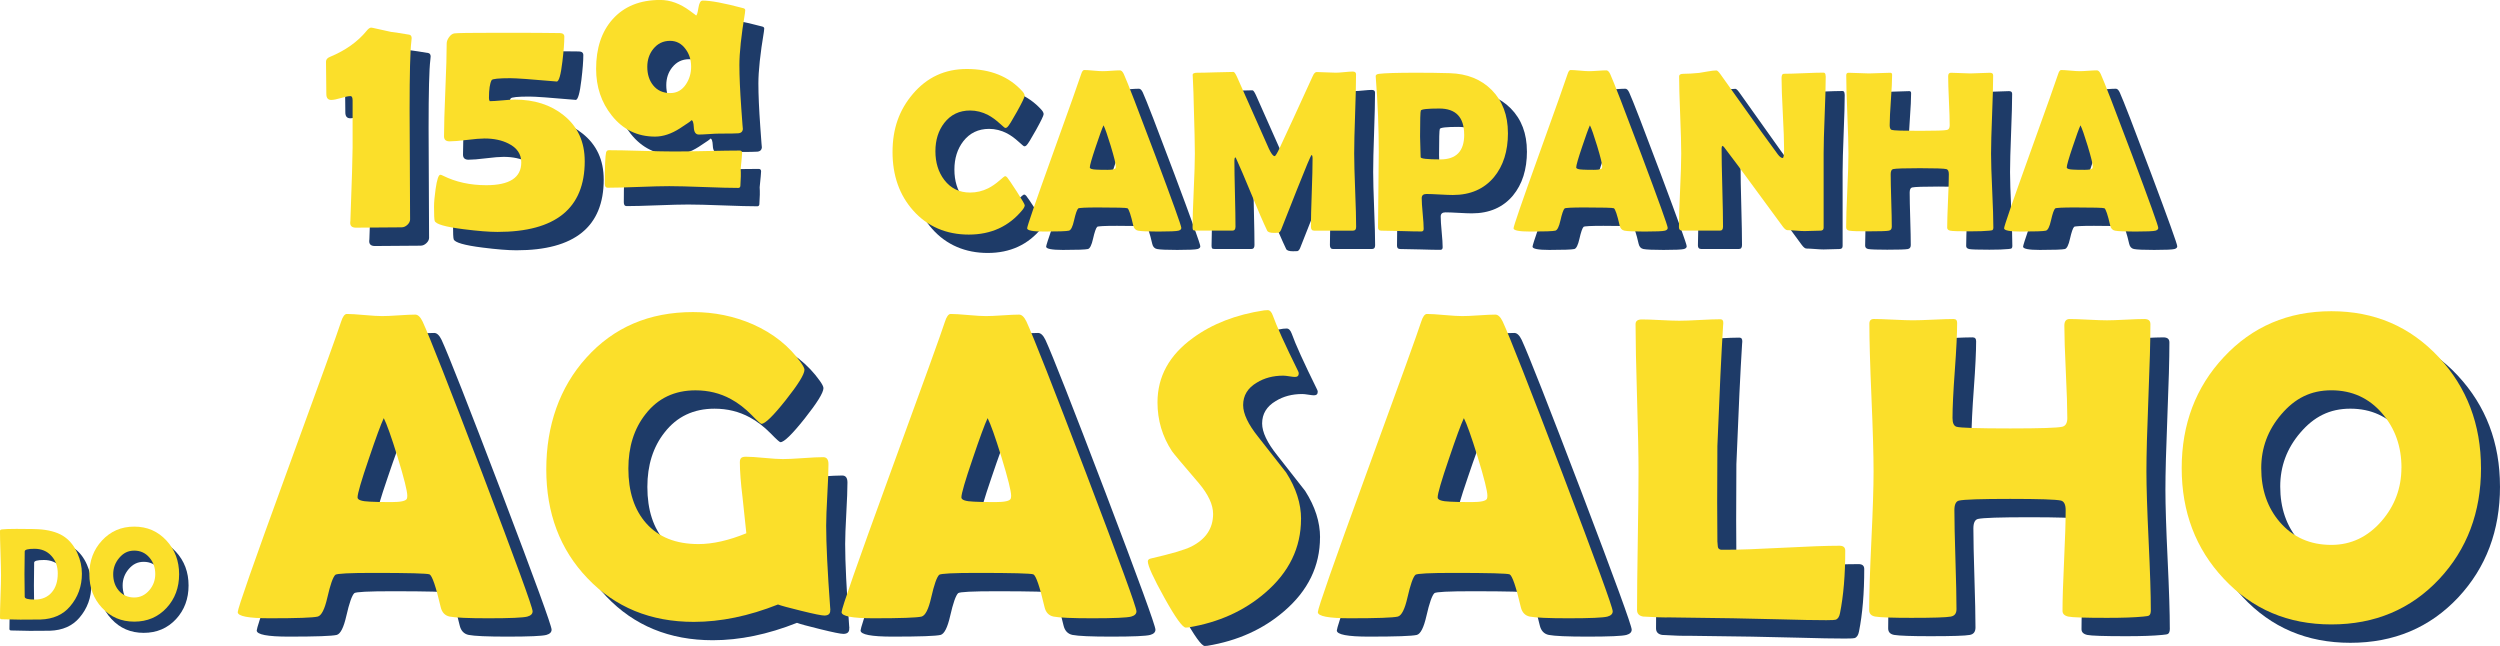 <?xml version="1.0" encoding="UTF-8"?>
<svg xmlns="http://www.w3.org/2000/svg" viewBox="0 0 1047.91 270.77">
  <g id="Camada_1" data-name="Camada 1"/>
  <g id="Camada_2" data-name="Camada 2">
    <g id="Camada_3" data-name="Camada 3">
      <g>
        <g>
          <path d="M179.86,99.6c0,.84-.38,1.62-1.13,2.32-.75,.71-1.57,1.06-2.46,1.06-2.12,0-5.31,.02-9.56,.07-4.25,.04-7.43,.07-9.56,.07-1.64,0-2.43-.71-2.39-2.12l.07-.73c.62-16.9,.93-27.14,.93-30.72v-19.71c0-1.24-.29-1.86-.86-1.86-.89,0-2.22,.26-4.01,.8-1.79,.53-3.15,.8-4.08,.8-1.37,0-2.06-.82-2.06-2.46,0-1.5-.02-3.76-.07-6.77-.04-3.01-.07-5.29-.07-6.83,0-.88,.55-1.55,1.66-1.99,6.5-2.7,11.61-6.33,15.33-10.88,.75-.93,1.39-1.39,1.92-1.39,.09,0,.35,.04,.8,.13,1.68,.35,4.18,.91,7.5,1.66,1.77,.22,4.36,.62,7.76,1.19,.62,.18,.93,.66,.93,1.46,0,.27-.04,.73-.13,1.39-.49,3.89-.73,13.43-.73,28.6,0,5.09,.03,12.74,.1,22.96s.1,17.87,.1,22.96Z" style="fill: #1e3b68;"/>
          <path d="M253.06,75.25c0,19.78-12.19,29.66-36.56,29.66-3.54,0-8.27-.38-14.2-1.13-7.7-.97-11.75-2.14-12.14-3.52-.18-.57-.27-2.54-.27-5.91,0-1.86,.22-4.33,.66-7.43,.57-3.98,1.24-5.97,1.99-5.97,.22,0,.6,.13,1.13,.4,5.31,2.65,11.35,3.98,18.12,3.98,9.78,0,14.67-3.19,14.67-9.56,0-3.49-1.79-6.13-5.38-7.9-2.79-1.42-6.13-2.12-10.02-2.12-1.64,0-4.08,.2-7.33,.6-3.25,.4-5.7,.6-7.33,.6-1.55,0-2.32-.71-2.32-2.12,0-4.25,.19-10.73,.56-19.44,.38-8.71,.56-15.2,.56-19.44,0-.84,.32-1.71,.96-2.62,.64-.91,1.36-1.45,2.16-1.62,.97-.18,7.12-.27,18.45-.27,12.87,0,21.52,.04,25.95,.13,1.19,.04,1.79,.55,1.79,1.53,0,2.52-.27,5.97-.8,10.35-.66,5.62-1.46,8.43-2.39,8.43l-.73-.07c-10-.88-16.24-1.33-18.71-1.33-4.87,0-7.48,.27-7.83,.8-.75,1.33-1.13,3.83-1.13,7.5,0,.58,.11,1.02,.33,1.33,1.11,0,2.85-.11,5.24-.33,2.26-.22,4-.33,5.24-.33,8.23,0,15.06,2.19,20.5,6.57,5.88,4.69,8.83,11.1,8.83,19.24Z" style="fill: #1e3b68;"/>
          <path d="M317.89,35.04c0,4.65,.27,10.71,.8,18.18,.44,6.28,.66,9.05,.66,8.29,0,1.24-.62,1.92-1.86,2.06-.93,.09-3.61,.13-8.03,.13-.97,0-2.41,.07-4.31,.2-1.9,.13-3.32,.2-4.25,.2-1.33,0-2.04-1.01-2.12-3.02-.09-2.01-.44-3.02-1.06-3.02,.4,0-1.19,1.15-4.78,3.45-3.58,2.3-7.06,3.45-10.42,3.45-7.39,0-13.43-2.94-18.12-8.83-4.38-5.49-6.57-12.01-6.57-19.58,0-8.67,2.3-15.59,6.9-20.77,4.82-5.4,11.48-8.1,19.97-8.1,4.2,0,8.36,1.53,12.48,4.58,1.77,1.28,2.61,1.92,2.52,1.92,.35,0,.69-1.04,1-3.12,.31-2.08,.91-3.12,1.79-3.12,3.36,0,9.02,1.06,16.99,3.18,.57,.13,.86,.42,.86,.86,0,.18-.04,.6-.13,1.26-1.55,9.29-2.32,16.55-2.32,21.77Zm-.4,51.43c-3.19,0-8-.12-14.43-.37-6.44-.24-11.29-.37-14.57-.37-2.88,0-7.18,.11-12.91,.33-5.73,.22-10.03,.33-12.91,.33-.8,0-1.19-.53-1.19-1.59,0-7.34,.18-11.75,.53-13.21,.18-.62,.57-.93,1.19-.93,3.05,0,7.63,.09,13.74,.27,6.1,.18,10.68,.27,13.74,.27s7.61-.07,13.67-.2c6.06-.13,10.62-.2,13.67-.2,.66,0,1,.35,1,1.06,0,.53-.2,2.74-.6,6.64,.13,1.77,.09,4.18-.13,7.23-.13,.49-.4,.73-.8,.73Zm-19.84-50.9c0-2.79-.77-5.22-2.32-7.3-1.68-2.3-3.85-3.45-6.5-3.45-2.88,0-5.22,1.13-7.03,3.38-1.68,2.08-2.52,4.58-2.52,7.5,0,3.14,.82,5.73,2.46,7.76,1.73,2.17,4.14,3.25,7.23,3.25,2.7,0,4.87-1.22,6.5-3.65,1.46-2.17,2.19-4.67,2.19-7.5Z" style="fill: #1e3b68;"/>
        </g>
        <g>
          <path d="M437.5,93.72c0,.5-.32,1.16-.97,1.98-5.64,6.89-13.14,10.33-22.49,10.33s-17.32-3.35-23.27-10.05c-5.79-6.48-8.69-14.66-8.69-24.54s2.84-17.68,8.51-24.35c5.92-6.98,13.44-10.47,22.58-10.47,9.93,0,17.72,3.13,23.36,9.39,.61,.69,.92,1.31,.92,1.84,0,.6-1.07,2.82-3.2,6.65-2.13,3.84-3.47,5.99-4.02,6.46-.25,.25-.55,.38-.92,.38-.15,0-.92-.63-2.3-1.89-1.66-1.51-3.28-2.69-4.88-3.54-2.42-1.26-4.94-1.89-7.54-1.89-4.51,0-8.11,1.73-10.81,5.19-2.48,3.21-3.73,7.17-3.73,11.89s1.24,8.79,3.73,12.03c2.7,3.52,6.3,5.28,10.81,5.28,2.67,0,5.2-.6,7.59-1.79,1.56-.79,3.16-1.89,4.78-3.3,1.35-1.19,2.1-1.79,2.25-1.79,.31,0,.61,.17,.92,.52,.49,.57,1.82,2.53,4,5.9,2.24,3.49,3.36,5.41,3.36,5.76Z" style="fill: #1e3b68;"/>
          <path d="M503.13,103.2c0,.57-.38,.96-1.15,1.18-.92,.25-3.77,.38-8.55,.38-4.39,0-7.21-.13-8.46-.38-1.04-.22-1.7-.93-1.98-2.12-1.04-4.53-1.86-6.95-2.44-7.27-.49-.22-4.6-.33-12.33-.33-5.21,0-7.99,.14-8.32,.42-.52,.5-1.1,2.19-1.75,5.05-.58,2.61-1.29,4.03-2.12,4.25-1.04,.25-4.54,.38-10.49,.38-4.69,0-7.04-.46-7.04-1.37,0-.82,3.46-10.87,10.39-30.15,7.51-20.86,11.59-32.32,12.23-34.4,.37-1.2,.8-1.79,1.29-1.79,.83,0,2.11,.08,3.84,.24,1.73,.16,3.03,.24,3.89,.24s2.05-.05,3.66-.17,2.81-.17,3.61-.17c.58,0,1.12,.52,1.61,1.56,1.5,3.3,5.89,14.63,13.15,33.97,7.3,19.47,10.95,29.63,10.95,30.48Zm-32.61-42.98c-.64,1.38-1.73,4.39-3.27,9.01-1.66,4.91-2.48,7.79-2.48,8.63,0,.57,.92,.88,2.76,.94,.95,.06,2.51,.09,4.69,.09,2.02,0,3.14-.25,3.36-.75,.06-.16,.09-.38,.09-.66,0-1.04-.71-3.9-2.12-8.59-1.38-4.53-2.39-7.42-3.04-8.68Z" style="fill: #1e3b68;"/>
          <path d="M576.39,102.92c0,.98-.44,1.46-1.33,1.46h-16.28c-.89,0-1.33-.55-1.33-1.65,0-3.18,.12-7.94,.35-14.3,.23-6.35,.34-11.12,.34-14.3,0-.91-.14-1.4-.41-1.46-.34,.19-2.39,5.05-6.16,14.58-2.21,5.6-4.42,11.18-6.62,16.75-.31,.72-.69,1.15-1.15,1.27-.15,.03-.77,.05-1.84,.05-1.59,0-2.54-.31-2.85-.94-1.66-3.46-3.83-8.49-6.53-15.1-2.88-6.98-5.04-12.03-6.48-15.15-.06-.16-.2-.33-.41-.52-.21,.28-.32,.74-.32,1.37,0,3.08,.08,7.71,.23,13.87,.15,6.17,.23,10.79,.23,13.87,0,1.1-.43,1.65-1.29,1.65h-15.36c-.61,0-.99-.1-1.13-.31-.14-.2-.21-.56-.21-1.06,0-3.43,.16-8.58,.48-15.45,.32-6.87,.48-12.02,.48-15.45,0-3.65-.15-10.49-.46-20.52-.03-2.61-.17-6.5-.41-11.65l-.05-.8c-.03-.63,.61-.94,1.93-.94,1.69,0,4.22-.05,7.59-.17,3.37-.11,5.9-.17,7.59-.17,.34,0,.81,.66,1.43,1.98l13.43,30.24c.95,2.04,1.75,3.07,2.39,3.07,.34,0,1.06-1.18,2.16-3.54,3.1-6.61,7.68-16.56,13.75-29.87,.52-1.23,1.09-1.84,1.7-1.84,.89,0,2.23,.05,4.02,.14,1.79,.09,3.15,.14,4.07,.14,.77,0,1.94-.08,3.52-.24,1.58-.16,2.75-.24,3.52-.24,.92,0,1.38,.38,1.38,1.13,0,3.71-.13,9.26-.39,16.63-.26,7.38-.39,12.92-.39,16.63,0,3.43,.14,8.57,.41,15.43,.28,6.86,.41,11.99,.41,15.38Z" style="fill: #1e3b68;"/>
          <path d="M640.04,63.43c0,7.61-1.95,13.78-5.84,18.5-4.17,5-9.92,7.5-17.25,7.5-1.23,0-3.07-.07-5.54-.21-2.47-.14-4.32-.21-5.54-.21-1.32,0-1.98,.58-1.98,1.75,0,1.45,.14,3.6,.41,6.46,.28,2.86,.41,5,.41,6.42,0,.72-.32,1.08-.97,1.08-1.87,0-4.68-.05-8.42-.17-3.74-.11-6.55-.17-8.42-.17-.89,0-1.33-.46-1.33-1.37,0-3.49,.05-8.74,.16-15.74s.16-12.24,.16-15.74c0-9.88-.41-20.26-1.24-31.14l-.05-.66c-.06-.6,.4-.96,1.38-1.08,2.39-.31,7.67-.47,15.82-.47,4.81,0,9.43,.06,13.84,.19,7.27,.22,13.12,2.56,17.57,7.03,4.54,4.59,6.81,10.6,6.81,18.02Zm-18.35,.75c0-7.33-3.48-10.99-10.44-10.99-4.91,0-7.48,.28-7.73,.85-.21,.41-.32,4.04-.32,10.9,0,.98,.04,2.42,.12,4.32,.08,1.9,.12,3.34,.12,4.32,0,.63,2.76,.94,8.28,.94,6.65,0,9.98-3.44,9.98-10.33Z" style="fill: #1e3b68;"/>
          <path d="M707.01,103.2c0,.57-.38,.96-1.15,1.18-.92,.25-3.77,.38-8.55,.38-4.38,0-7.21-.13-8.46-.38-1.04-.22-1.7-.93-1.98-2.12-1.04-4.53-1.86-6.95-2.44-7.27-.49-.22-4.6-.33-12.33-.33-5.21,0-7.99,.14-8.32,.42-.52,.5-1.1,2.19-1.75,5.05-.58,2.61-1.29,4.03-2.12,4.25-1.04,.25-4.54,.38-10.49,.38-4.69,0-7.04-.46-7.04-1.37,0-.82,3.46-10.87,10.39-30.15,7.51-20.86,11.59-32.32,12.23-34.4,.37-1.2,.8-1.79,1.29-1.79,.83,0,2.11,.08,3.84,.24,1.73,.16,3.03,.24,3.89,.24s2.05-.05,3.66-.17,2.81-.17,3.61-.17c.58,0,1.12,.52,1.61,1.56,1.5,3.3,5.89,14.63,13.15,33.97,7.3,19.47,10.95,29.63,10.95,30.48Zm-32.61-42.98c-.64,1.38-1.73,4.39-3.27,9.01-1.66,4.91-2.48,7.79-2.48,8.63,0,.57,.92,.88,2.76,.94,.95,.06,2.51,.09,4.69,.09,2.02,0,3.14-.25,3.36-.75,.06-.16,.09-.38,.09-.66,0-1.04-.71-3.9-2.12-8.59-1.38-4.53-2.39-7.42-3.04-8.68Z" style="fill: #1e3b68;"/>
          <path d="M773.24,39.65c0,3.59-.15,8.97-.44,16.16-.29,7.19-.44,12.59-.44,16.21v31.09c0,.85-.44,1.27-1.33,1.27-.74,0-1.85,.03-3.33,.09-1.49,.06-2.6,.09-3.33,.09-.8,0-1.99-.06-3.59-.19-1.59-.12-2.79-.19-3.59-.19-.55,0-1.21-.52-1.98-1.56-2.21-3.05-7.17-9.81-14.9-20.29-2.12-2.93-5.33-7.23-9.66-12.93-.12-.19-.35-.38-.69-.57-.25,.22-.37,.57-.37,1.04,0,3.65,.1,9.12,.3,16.42,.2,7.3,.3,12.77,.3,16.42,0,1.1-.41,1.65-1.24,1.65h-15.91c-.89,0-1.33-.49-1.33-1.46,0-3.4,.16-8.52,.48-15.38,.32-6.86,.48-12,.48-15.43,0-3.62-.15-9.03-.44-16.23s-.44-12.6-.44-16.18c0-.69,.6-1.04,1.79-1.04,1.78,0,3.97-.13,6.58-.38,.61-.06,1.82-.27,3.63-.61,1.53-.28,2.74-.42,3.63-.42,.37,0,.94,.54,1.7,1.6l17.15,24.11c1.53,2.17,3.85,5.35,6.94,9.53,.77,.98,1.43,1.46,1.98,1.46,.4,0,.6-1.23,.6-3.68,0-3.3-.18-8.27-.53-14.91-.35-6.64-.53-11.62-.53-14.96,0-1.16,.32-1.75,.97-1.75,1.84,0,4.61-.08,8.32-.24,3.71-.16,6.48-.24,8.32-.24,.58,0,.87,.49,.87,1.46Z" style="fill: #1e3b68;"/>
          <path d="M843.51,102.92c0,.66-.14,1.07-.41,1.23-.12,.09-.55,.17-1.29,.24-1.87,.19-4.51,.28-7.91,.28-4.81,0-7.64-.09-8.49-.28-.84-.19-1.26-.61-1.26-1.27,0-2.48,.12-6.22,.34-11.21,.23-4.99,.35-8.72,.35-11.21,0-1.23-.34-1.93-1.01-2.12-1.04-.25-4.75-.38-11.13-.38s-10.15,.13-11.22,.38c-.67,.16-1.01,.87-1.01,2.12,0,2.45,.08,6.13,.23,11.02,.15,4.89,.23,8.56,.23,11.02,0,.94-.41,1.49-1.24,1.65-.98,.19-3.86,.28-8.65,.28-4.14,0-6.78-.09-7.91-.28-.89-.16-1.33-.64-1.33-1.46,0-3.4,.16-8.52,.48-15.38,.32-6.86,.48-12,.48-15.43,0-3.65-.15-9.13-.46-16.44-.31-7.31-.46-12.79-.46-16.44,0-.69,.32-1.04,.97-1.04,.95,0,2.38,.05,4.3,.14,1.92,.09,3.35,.14,4.3,.14s2.46-.05,4.44-.14c1.98-.09,3.46-.14,4.44-.14,.52,0,.78,.28,.78,.85,0,2.36-.17,5.89-.51,10.59-.34,4.7-.51,8.23-.51,10.59,0,1.1,.29,1.75,.87,1.93,.8,.25,4.72,.38,11.77,.38,6.56,0,10.36-.12,11.41-.38,.74-.19,1.1-.83,1.1-1.93,0-2.26-.11-5.69-.32-10.26-.21-4.58-.32-8.01-.32-10.31,0-.97,.38-1.46,1.15-1.46,.89,0,2.25,.05,4.07,.14,1.82,.09,3.2,.14,4.12,.14s2.25-.05,4.07-.14c1.82-.09,3.2-.14,4.12-.14s1.33,.38,1.33,1.13c0,3.62-.15,9.08-.44,16.37-.29,7.3-.44,12.77-.44,16.42,0,3.43,.16,8.57,.48,15.43,.32,6.86,.48,11.99,.48,15.38Z" style="fill: #1e3b68;"/>
          <path d="M912.63,103.2c0,.57-.38,.96-1.15,1.18-.92,.25-3.77,.38-8.55,.38-4.38,0-7.21-.13-8.46-.38-1.04-.22-1.7-.93-1.98-2.12-1.04-4.53-1.86-6.95-2.44-7.27-.49-.22-4.6-.33-12.33-.33-5.21,0-7.99,.14-8.32,.42-.52,.5-1.1,2.19-1.75,5.05-.58,2.61-1.29,4.03-2.12,4.25-1.04,.25-4.54,.38-10.49,.38-4.69,0-7.04-.46-7.04-1.37,0-.82,3.46-10.87,10.39-30.15,7.51-20.86,11.59-32.32,12.23-34.4,.37-1.2,.8-1.79,1.29-1.79,.83,0,2.11,.08,3.84,.24,1.73,.16,3.03,.24,3.89,.24s2.05-.05,3.66-.17,2.81-.17,3.61-.17c.58,0,1.12,.52,1.61,1.56,1.5,3.3,5.89,14.63,13.15,33.97,7.3,19.47,10.95,29.63,10.95,30.48Zm-32.61-42.98c-.64,1.38-1.73,4.39-3.27,9.01-1.66,4.91-2.48,7.79-2.48,8.63,0,.57,.92,.88,2.76,.94,.95,.06,2.51,.09,4.69,.09,2.02,0,3.14-.25,3.36-.75,.06-.16,.09-.38,.09-.66,0-1.04-.71-3.9-2.12-8.59-1.38-4.53-2.39-7.42-3.04-8.68Z" style="fill: #1e3b68;"/>
        </g>
        <g>
          <path d="M231.21,263.92c0,1.07-.73,1.81-2.2,2.22-1.76,.47-7.21,.71-16.36,.71-8.39,0-13.78-.24-16.19-.71-1.99-.41-3.26-1.75-3.78-4-1.99-8.53-3.55-13.1-4.66-13.69-.94-.41-8.8-.62-23.58-.62-9.97,0-15.28,.27-15.92,.8-1,.95-2.11,4.12-3.34,9.51-1.12,4.92-2.46,7.59-4.05,8-1.99,.47-8.68,.71-20.06,.71-8.97,0-13.46-.86-13.46-2.58,0-1.54,6.63-20.47,19.88-56.8,14.37-39.29,22.17-60.89,23.4-64.8,.7-2.25,1.52-3.38,2.46-3.38,1.58,0,4.03,.15,7.35,.45,3.31,.3,5.79,.44,7.43,.44s3.92-.1,6.99-.31c3.08-.21,5.38-.31,6.91-.31,1.11,0,2.14,.98,3.08,2.93,2.87,6.22,11.26,27.56,25.16,64,13.96,36.68,20.94,55.82,20.94,57.42Zm-62.38-80.98c-1.23,2.61-3.31,8.27-6.25,16.98-3.17,9.24-4.75,14.67-4.75,16.27,0,1.07,1.76,1.66,5.28,1.78,1.82,.12,4.81,.18,8.97,.18,3.87,0,6.01-.47,6.42-1.42,.12-.3,.18-.71,.18-1.24,0-1.96-1.35-7.35-4.05-16.18-2.64-8.53-4.58-13.98-5.81-16.36Z" style="fill: #1e3b68;"/>
          <path d="M355.96,263.3c.12,1.6-.7,2.4-2.46,2.4-1.11,0-4.33-.65-9.63-1.96-5.31-1.3-8.58-2.19-9.81-2.67-12.26,4.86-24.02,7.29-35.28,7.29-18.12,0-32.99-6.1-44.6-18.31-11.5-12.03-17.24-27.23-17.24-45.6s5.57-34.37,16.72-46.75c11.49-12.8,26.42-19.2,44.78-19.2,8.91,0,17.3,1.72,25.16,5.16,8.5,3.79,15.19,9.13,20.06,16,1,1.42,1.5,2.43,1.5,3.02,0,1.9-2.63,6.15-7.87,12.76-5.25,6.61-8.64,9.91-10.16,9.91-.35,0-1.7-1.21-4.05-3.64-2.87-2.9-5.81-5.16-8.8-6.76-4.46-2.43-9.38-3.64-14.78-3.64-8.8,0-15.78,3.32-20.94,9.96-4.81,6.1-7.21,13.72-7.21,22.84,0,9.66,2.49,17.3,7.48,22.93,5.16,5.81,12.46,8.71,21.91,8.71,5.98,0,12.67-1.51,20.06-4.53-.18-1.96-.7-6.93-1.58-14.93-.76-6.16-1.14-11.14-1.14-14.93,0-1.12,.38-1.81,1.14-2.04,.29-.12,.76-.18,1.41-.18,1.7,0,4.27,.16,7.7,.49,3.43,.33,6.03,.49,7.79,.49,1.88,0,4.69-.13,8.45-.4,3.75-.27,6.57-.4,8.45-.4,1.47,0,2.2,.98,2.2,2.93,0,2.84-.16,7.14-.48,12.89-.32,5.75-.48,10.04-.48,12.89,0,7.64,.56,19.08,1.67,34.31l.09,.98Z" style="fill: #1e3b68;"/>
          <path d="M484.32,263.92c0,1.07-.73,1.81-2.2,2.22-1.76,.47-7.21,.71-16.36,.71-8.39,0-13.78-.24-16.19-.71-1.99-.41-3.26-1.75-3.78-4-1.99-8.53-3.55-13.1-4.66-13.69-.94-.41-8.8-.62-23.58-.62-9.97,0-15.28,.27-15.92,.8-1,.95-2.11,4.12-3.34,9.51-1.12,4.92-2.46,7.59-4.05,8-1.99,.47-8.68,.71-20.06,.71-8.97,0-13.46-.86-13.46-2.58,0-1.54,6.63-20.47,19.88-56.8,14.37-39.29,22.17-60.89,23.4-64.8,.7-2.25,1.52-3.38,2.46-3.38,1.58,0,4.03,.15,7.35,.45,3.31,.3,5.79,.44,7.43,.44s3.92-.1,6.99-.31c3.08-.21,5.38-.31,6.91-.31,1.11,0,2.14,.98,3.08,2.93,2.87,6.22,11.26,27.56,25.16,64,13.96,36.68,20.94,55.82,20.94,57.42Zm-62.38-80.98c-1.23,2.61-3.31,8.27-6.25,16.98-3.17,9.24-4.75,14.67-4.75,16.27,0,1.07,1.76,1.66,5.28,1.78,1.82,.12,4.81,.18,8.97,.18,3.87,0,6.01-.47,6.42-1.42,.12-.3,.18-.71,.18-1.24,0-1.96-1.35-7.35-4.05-16.18-2.64-8.53-4.58-13.98-5.81-16.36Z" style="fill: #1e3b68;"/>
          <path d="M553.3,225.26c0,12.03-5.02,22.34-15.04,30.93-8.8,7.59-19.5,12.41-32.11,14.49-.47,.06-.85,.09-1.14,.09-1.35,0-4.34-4.16-8.97-12.49-4.63-8.33-6.95-13.41-6.95-15.25,0-.65,.44-1.07,1.32-1.24,8.5-1.96,14.13-3.61,16.89-4.98,6.1-3.08,9.15-7.64,9.15-13.69,0-3.85-1.99-8.15-5.98-12.89-6.92-8.06-10.68-12.53-11.26-13.42-4.05-6.16-6.07-12.98-6.07-20.44,0-10.84,4.96-19.85,14.87-27.02,8.09-5.92,18.04-9.78,29.82-11.56,.65-.06,1.14-.09,1.5-.09,.88,0,1.58,.71,2.11,2.13,1.52,4.33,5.07,12.15,10.65,23.47,.18,.36,.26,.65,.26,.89,0,1.01-.53,1.51-1.58,1.51-.47,0-1.26-.09-2.38-.27-1.12-.18-1.97-.27-2.55-.27-4.22,0-7.92,.98-11.08,2.93-3.81,2.25-5.72,5.39-5.72,9.42,0,3.62,2.11,8.06,6.33,13.33,7.45,9.48,11.35,14.46,11.7,14.93,4.16,6.52,6.25,13.01,6.25,19.47Z" style="fill: #1e3b68;"/>
          <path d="M683.95,263.92c0,1.07-.73,1.81-2.2,2.22-1.76,.47-7.21,.71-16.36,.71-8.39,0-13.78-.24-16.19-.71-2-.41-3.25-1.75-3.78-4-1.99-8.53-3.55-13.1-4.66-13.69-.94-.41-8.8-.62-23.58-.62-9.97,0-15.28,.27-15.92,.8-1,.95-2.11,4.12-3.34,9.51-1.12,4.92-2.46,7.59-4.05,8-2,.47-8.68,.71-20.06,.71-8.97,0-13.46-.86-13.46-2.58,0-1.54,6.63-20.47,19.88-56.8,14.37-39.29,22.17-60.89,23.4-64.8,.7-2.25,1.52-3.38,2.46-3.38,1.58,0,4.03,.15,7.35,.45,3.31,.3,5.79,.44,7.43,.44s3.92-.1,6.99-.31c3.08-.21,5.38-.31,6.91-.31,1.11,0,2.14,.98,3.08,2.93,2.87,6.22,11.26,27.56,25.16,64,13.96,36.68,20.94,55.82,20.94,57.42Zm-62.38-80.98c-1.23,2.61-3.31,8.27-6.25,16.98-3.17,9.24-4.75,14.67-4.75,16.27,0,1.07,1.76,1.66,5.28,1.78,1.82,.12,4.81,.18,8.97,.18,3.87,0,6.01-.47,6.42-1.42,.12-.3,.18-.71,.18-1.24,0-1.96-1.35-7.35-4.05-16.18-2.64-8.53-4.58-13.98-5.81-16.36Z" style="fill: #1e3b68;"/>
          <path d="M773.77,267.66c-5.05,0-11.61-.12-19.71-.36-10.56-.24-17.13-.39-19.71-.44l-26.3-.36c-2.64,.06-6.42-.06-11.35-.36-1.7-.3-2.55-1.21-2.55-2.76,0-6.46,.1-16.13,.31-29.02,.21-12.89,.31-22.56,.31-29.02,0-6.87-.21-17.17-.62-30.89-.41-13.72-.62-24.01-.62-30.89,0-1.3,.88-1.96,2.64-1.96s4.38,.09,7.87,.27c3.49,.18,6.08,.27,7.79,.27,1.94,0,4.81-.1,8.62-.31,3.81-.21,6.69-.31,8.62-.31,.88,0,1.29,.56,1.23,1.69l-.09,1.16c-.7,11.14-1.5,27.88-2.38,50.22l-.09,23.47c0,7.59,.03,13.13,.09,16.62,.06,.71,.12,1.42,.18,2.13,.06,.71,.5,1.16,1.32,1.33h2.29c5.28,0,13.18-.28,23.71-.84,10.53-.56,18.43-.84,23.71-.84,1.58,0,2.38,.68,2.38,2.04,0,10.13-.73,18.88-2.2,26.22-.29,1.54-.91,2.46-1.85,2.75-.29,.12-1.5,.18-3.61,.18Z" style="fill: #1e3b68;"/>
          <path d="M909.52,263.39c0,1.25-.26,2.02-.79,2.31-.24,.18-1.06,.33-2.46,.44-3.58,.36-8.62,.53-15.13,.53-9.21,0-14.62-.18-16.23-.53-1.61-.36-2.42-1.16-2.42-2.4,0-4.68,.22-11.72,.66-21.11,.44-9.39,.66-16.43,.66-21.11,0-2.31-.65-3.64-1.94-4-1.99-.47-9.09-.71-21.29-.71s-19.41,.24-21.47,.71c-1.29,.3-1.94,1.63-1.94,4,0,4.62,.15,11.54,.44,20.76,.29,9.21,.44,16.13,.44,20.75,0,1.78-.79,2.82-2.38,3.11-1.88,.36-7.39,.53-16.54,.53-7.92,0-12.96-.18-15.13-.53-1.7-.3-2.55-1.21-2.55-2.76,0-6.4,.31-16.06,.92-28.98,.62-12.92,.92-22.61,.92-29.07,0-6.87-.29-17.2-.88-30.98-.59-13.78-.88-24.1-.88-30.98,0-1.3,.62-1.96,1.85-1.96,1.82,0,4.56,.09,8.23,.27,3.66,.18,6.41,.27,8.23,.27s4.71-.09,8.49-.27c3.78-.18,6.61-.27,8.49-.27,1,0,1.5,.53,1.5,1.6,0,4.44-.32,11.1-.97,19.96-.65,8.86-.97,15.51-.97,19.96,0,2.08,.56,3.29,1.67,3.64,1.52,.47,9.03,.71,22.52,.71,12.55,0,19.82-.24,21.82-.71,1.41-.36,2.11-1.57,2.11-3.64,0-4.27-.21-10.71-.62-19.33-.41-8.62-.62-15.1-.62-19.42,0-1.84,.73-2.76,2.2-2.76,1.7,0,4.3,.09,7.79,.27,3.49,.18,6.11,.27,7.87,.27s4.3-.09,7.79-.27c3.49-.18,6.11-.27,7.87-.27s2.55,.71,2.55,2.13c0,6.82-.28,17.1-.84,30.84-.56,13.75-.83,24.06-.83,30.93,0,6.46,.31,16.15,.92,29.07,.62,12.92,.92,22.58,.92,28.98Z" style="fill: #1e3b68;"/>
          <path d="M1047.91,203.93c0,18.49-5.84,33.99-17.51,46.49-11.91,12.68-26.98,19.02-45.22,19.02s-33.17-6.4-45.13-19.2c-11.73-12.5-17.6-27.94-17.6-46.31s5.86-33.92,17.6-46.49c11.96-12.86,27.01-19.29,45.13-19.29s33.02,6.43,45.04,19.29c11.79,12.68,17.68,28.18,17.68,46.49Zm-33.34-.18c0-8.89-2.67-16.44-8.01-22.67-5.57-6.52-12.7-9.78-21.38-9.78s-15.28,3.38-21.03,10.13c-5.57,6.52-8.36,14.01-8.36,22.49,0,9.07,2.61,16.62,7.83,22.67,5.51,6.34,12.7,9.51,21.55,9.51,8.27,0,15.31-3.35,21.11-10.04,5.51-6.4,8.27-13.84,8.27-22.31Z" style="fill: #1e3b68;"/>
        </g>
        <g>
          <path d="M38.29,245.16c0,5.29-1.66,9.87-4.99,13.75-2.94,3.47-7.06,5.29-12.38,5.47-1.02,.04-3.83,.05-8.42,.05-.86,0-2.16-.03-3.89-.08s-3.03-.08-3.89-.08c-.51,0-.77-.21-.77-.62,0-1.98,.07-4.95,.22-8.91s.22-6.93,.22-8.91-.08-5.16-.22-9.29-.22-7.21-.22-9.26c0-.38,.25-.6,.77-.67,1.25-.14,3.3-.22,6.15-.22,5.42,0,8.93,.08,10.53,.24,4.17,.43,7.43,1.51,9.79,3.24,2.22,1.62,3.97,3.88,5.25,6.79,1.23,2.75,1.85,5.58,1.85,8.49Zm-10.11,0c0-3.04-.89-5.52-2.67-7.44-1.79-2-4.17-2.99-7.13-2.99-2.71,0-4.06,.37-4.06,1.11,0,1.06-.02,2.66-.05,4.79-.04,2.13-.05,3.73-.05,4.79s.02,2.61,.05,4.71c.04,2.09,.05,3.67,.05,4.73,0,.77,1.41,1.16,4.22,1.16,3.04,0,5.44-1.03,7.18-3.1,1.64-1.96,2.45-4.54,2.45-7.74Z" style="fill: #1e3b68;"/>
          <path d="M79.04,245.4c0,5.61-1.75,10.31-5.25,14.1-3.57,3.85-8.09,5.77-13.56,5.77s-9.95-1.94-13.54-5.83c-3.52-3.79-5.28-8.48-5.28-14.05s1.76-10.29,5.28-14.1c3.59-3.9,8.1-5.85,13.54-5.85s9.91,1.95,13.51,5.85c3.54,3.85,5.3,8.55,5.3,14.1Zm-10-.05c0-2.7-.8-4.99-2.4-6.88-1.67-1.98-3.81-2.97-6.41-2.97s-4.58,1.02-6.31,3.07c-1.67,1.98-2.51,4.25-2.51,6.82,0,2.75,.78,5.04,2.35,6.88,1.65,1.92,3.81,2.88,6.47,2.88,2.48,0,4.59-1.02,6.33-3.05,1.65-1.94,2.48-4.2,2.48-6.77Z" style="fill: #1e3b68;"/>
        </g>
        <g>
          <path d="M171.9,91.91c0,.84-.38,1.62-1.13,2.32-.75,.71-1.57,1.06-2.46,1.06-2.12,0-5.31,.02-9.56,.07-4.25,.04-7.43,.07-9.56,.07-1.64,0-2.43-.71-2.39-2.12l.07-.73c.62-16.9,.93-27.14,.93-30.72v-19.71c0-1.24-.29-1.86-.86-1.86-.89,0-2.22,.26-4.01,.8-1.79,.53-3.15,.8-4.08,.8-1.37,0-2.06-.82-2.06-2.46,0-1.5-.02-3.76-.07-6.77-.04-3.01-.07-5.29-.07-6.83,0-.88,.55-1.55,1.66-1.99,6.5-2.7,11.61-6.33,15.33-10.88,.75-.93,1.39-1.39,1.92-1.39,.09,0,.35,.04,.8,.13,1.68,.35,4.18,.91,7.5,1.66,1.77,.22,4.36,.62,7.76,1.19,.62,.18,.93,.66,.93,1.46,0,.27-.04,.73-.13,1.39-.49,3.89-.73,13.43-.73,28.6,0,5.09,.03,12.74,.1,22.96s.1,17.87,.1,22.96Z" style="fill: #fbdf2a;"/>
          <path d="M245.1,67.55c0,19.78-12.19,29.66-36.56,29.66-3.54,0-8.27-.38-14.2-1.13-7.7-.97-11.75-2.14-12.14-3.52-.18-.57-.27-2.54-.27-5.91,0-1.86,.22-4.33,.66-7.43,.57-3.98,1.24-5.97,1.99-5.97,.22,0,.6,.13,1.13,.4,5.31,2.65,11.35,3.98,18.12,3.98,9.78,0,14.67-3.19,14.67-9.56,0-3.49-1.79-6.13-5.38-7.9-2.79-1.42-6.13-2.12-10.02-2.12-1.64,0-4.08,.2-7.33,.6-3.25,.4-5.7,.6-7.33,.6-1.55,0-2.32-.71-2.32-2.12,0-4.25,.19-10.73,.56-19.44,.38-8.71,.56-15.2,.56-19.44,0-.84,.32-1.71,.96-2.62,.64-.91,1.36-1.45,2.16-1.62,.97-.18,7.12-.27,18.45-.27,12.87,0,21.52,.04,25.95,.13,1.19,.04,1.79,.55,1.79,1.53,0,2.52-.27,5.97-.8,10.35-.66,5.62-1.46,8.43-2.39,8.43l-.73-.07c-10-.88-16.24-1.33-18.71-1.33-4.87,0-7.48,.27-7.83,.8-.75,1.33-1.13,3.83-1.13,7.5,0,.58,.11,1.02,.33,1.33,1.11,0,2.85-.11,5.24-.33,2.26-.22,4-.33,5.24-.33,8.23,0,15.06,2.19,20.5,6.57,5.88,4.69,8.83,11.1,8.83,19.24Z" style="fill: #fbdf2a;"/>
          <path d="M309.93,27.34c0,4.65,.27,10.71,.8,18.18,.44,6.28,.66,9.05,.66,8.29,0,1.24-.62,1.92-1.86,2.06-.93,.09-3.61,.13-8.03,.13-.97,0-2.41,.07-4.31,.2-1.9,.13-3.32,.2-4.25,.2-1.33,0-2.04-1.01-2.12-3.02-.09-2.01-.44-3.02-1.06-3.02,.4,0-1.19,1.15-4.78,3.45-3.58,2.3-7.06,3.45-10.42,3.45-7.39,0-13.43-2.94-18.12-8.83-4.38-5.49-6.57-12.01-6.57-19.58,0-8.67,2.3-15.59,6.9-20.77,4.82-5.4,11.48-8.1,19.97-8.1,4.2,0,8.36,1.53,12.48,4.58,1.77,1.28,2.61,1.92,2.52,1.92,.35,0,.69-1.04,1-3.12,.31-2.08,.91-3.12,1.79-3.12,3.36,0,9.02,1.06,16.99,3.18,.57,.13,.86,.42,.86,.86,0,.18-.04,.6-.13,1.26-1.55,9.29-2.32,16.55-2.32,21.77Zm-.4,51.43c-3.19,0-8-.12-14.43-.37-6.44-.24-11.29-.37-14.57-.37-2.88,0-7.18,.11-12.91,.33-5.73,.22-10.03,.33-12.91,.33-.8,0-1.19-.53-1.19-1.59,0-7.34,.18-11.75,.53-13.21,.18-.62,.57-.93,1.19-.93,3.05,0,7.63,.09,13.74,.27,6.1,.18,10.68,.27,13.74,.27s7.61-.07,13.67-.2c6.06-.13,10.62-.2,13.67-.2,.66,0,1,.35,1,1.06,0,.53-.2,2.74-.6,6.64,.13,1.77,.09,4.18-.13,7.23-.13,.49-.4,.73-.8,.73Zm-19.84-50.9c0-2.79-.77-5.22-2.32-7.3-1.68-2.3-3.85-3.45-6.5-3.45-2.88,0-5.22,1.13-7.03,3.38-1.68,2.08-2.52,4.58-2.52,7.5,0,3.14,.82,5.73,2.46,7.76,1.73,2.17,4.14,3.25,7.23,3.25,2.7,0,4.87-1.22,6.5-3.65,1.46-2.17,2.19-4.67,2.19-7.5Z" style="fill: #fbdf2a;"/>
        </g>
        <g>
          <path d="M429.54,86.02c0,.5-.32,1.16-.97,1.98-5.64,6.89-13.14,10.33-22.49,10.33s-17.32-3.35-23.27-10.05c-5.79-6.48-8.69-14.66-8.69-24.54s2.84-17.68,8.51-24.35c5.92-6.98,13.44-10.47,22.58-10.47,9.93,0,17.72,3.13,23.36,9.39,.61,.69,.92,1.31,.92,1.84,0,.6-1.07,2.82-3.2,6.65-2.13,3.84-3.47,5.99-4.02,6.46-.25,.25-.55,.38-.92,.38-.15,0-.92-.63-2.3-1.89-1.66-1.51-3.28-2.69-4.88-3.54-2.42-1.26-4.94-1.89-7.54-1.89-4.51,0-8.11,1.73-10.81,5.19-2.48,3.21-3.73,7.17-3.73,11.89s1.24,8.79,3.73,12.03c2.7,3.52,6.3,5.28,10.81,5.28,2.67,0,5.2-.6,7.59-1.79,1.56-.79,3.16-1.89,4.78-3.3,1.35-1.19,2.1-1.79,2.25-1.79,.31,0,.61,.17,.92,.52,.49,.57,1.82,2.53,4,5.9,2.24,3.49,3.36,5.41,3.36,5.76Z" style="fill: #fbdf2a;"/>
          <path d="M495.17,95.5c0,.57-.38,.96-1.15,1.18-.92,.25-3.77,.38-8.55,.38-4.39,0-7.21-.13-8.46-.38-1.04-.22-1.7-.93-1.98-2.12-1.04-4.53-1.86-6.95-2.44-7.27-.49-.22-4.6-.33-12.33-.33-5.21,0-7.99,.14-8.32,.42-.52,.5-1.1,2.19-1.75,5.05-.58,2.61-1.29,4.03-2.12,4.25-1.04,.25-4.54,.38-10.49,.38-4.69,0-7.04-.46-7.04-1.37,0-.82,3.46-10.87,10.39-30.15,7.51-20.86,11.59-32.32,12.23-34.4,.37-1.2,.8-1.79,1.29-1.79,.83,0,2.11,.08,3.84,.24,1.73,.16,3.03,.24,3.89,.24s2.05-.05,3.66-.17,2.81-.17,3.61-.17c.58,0,1.12,.52,1.61,1.56,1.5,3.3,5.89,14.63,13.15,33.97,7.3,19.47,10.95,29.63,10.95,30.48Zm-32.61-42.98c-.64,1.38-1.73,4.39-3.27,9.01-1.66,4.91-2.48,7.79-2.48,8.63,0,.57,.92,.88,2.76,.94,.95,.06,2.51,.09,4.69,.09,2.02,0,3.14-.25,3.36-.75,.06-.16,.09-.38,.09-.66,0-1.04-.71-3.9-2.12-8.59-1.38-4.53-2.39-7.42-3.04-8.68Z" style="fill: #fbdf2a;"/>
          <path d="M568.43,95.22c0,.98-.44,1.46-1.33,1.46h-16.28c-.89,0-1.33-.55-1.33-1.65,0-3.18,.12-7.94,.35-14.3,.23-6.35,.34-11.12,.34-14.3,0-.91-.14-1.4-.41-1.46-.34,.19-2.39,5.05-6.16,14.58-2.21,5.6-4.42,11.18-6.62,16.75-.31,.72-.69,1.15-1.15,1.27-.15,.03-.77,.05-1.84,.05-1.59,0-2.54-.31-2.85-.94-1.66-3.46-3.83-8.49-6.53-15.1-2.88-6.98-5.04-12.03-6.48-15.15-.06-.16-.2-.33-.41-.52-.21,.28-.32,.74-.32,1.37,0,3.08,.08,7.71,.23,13.87,.15,6.17,.23,10.79,.23,13.87,0,1.1-.43,1.65-1.29,1.65h-15.36c-.61,0-.99-.1-1.13-.31-.14-.2-.21-.56-.21-1.06,0-3.43,.16-8.58,.48-15.45,.32-6.87,.48-12.02,.48-15.45,0-3.65-.15-10.49-.46-20.52-.03-2.61-.17-6.5-.41-11.65l-.05-.8c-.03-.63,.61-.94,1.93-.94,1.69,0,4.22-.05,7.59-.17,3.37-.11,5.9-.17,7.59-.17,.34,0,.81,.66,1.43,1.98l13.43,30.24c.95,2.04,1.75,3.07,2.39,3.07,.34,0,1.06-1.18,2.16-3.54,3.1-6.61,7.68-16.56,13.75-29.87,.52-1.23,1.09-1.84,1.7-1.84,.89,0,2.23,.05,4.02,.14,1.79,.09,3.15,.14,4.07,.14,.77,0,1.94-.08,3.52-.24,1.58-.16,2.75-.24,3.52-.24,.92,0,1.38,.38,1.38,1.13,0,3.71-.13,9.26-.39,16.63-.26,7.38-.39,12.92-.39,16.63,0,3.43,.14,8.57,.41,15.43,.28,6.86,.41,11.99,.41,15.38Z" style="fill: #fbdf2a;"/>
          <path d="M632.08,55.73c0,7.61-1.95,13.78-5.84,18.5-4.17,5-9.92,7.5-17.25,7.5-1.23,0-3.07-.07-5.54-.21-2.47-.14-4.32-.21-5.54-.21-1.32,0-1.98,.58-1.98,1.75,0,1.45,.14,3.6,.41,6.46,.28,2.86,.41,5,.41,6.42,0,.72-.32,1.08-.97,1.08-1.87,0-4.68-.05-8.42-.17-3.74-.11-6.55-.17-8.42-.17-.89,0-1.33-.46-1.33-1.37,0-3.49,.05-8.74,.16-15.74s.16-12.24,.16-15.74c0-9.88-.41-20.26-1.24-31.14l-.05-.66c-.06-.6,.4-.96,1.38-1.08,2.39-.31,7.67-.47,15.82-.47,4.81,0,9.43,.06,13.84,.19,7.27,.22,13.12,2.56,17.57,7.03,4.54,4.59,6.81,10.6,6.81,18.02Zm-18.35,.75c0-7.33-3.48-10.99-10.44-10.99-4.91,0-7.48,.28-7.73,.85-.21,.41-.32,4.04-.32,10.9,0,.98,.04,2.42,.12,4.32,.08,1.9,.12,3.34,.12,4.32,0,.63,2.76,.94,8.28,.94,6.65,0,9.98-3.44,9.98-10.33Z" style="fill: #fbdf2a;"/>
          <path d="M699.05,95.5c0,.57-.38,.96-1.15,1.18-.92,.25-3.77,.38-8.55,.38-4.38,0-7.21-.13-8.46-.38-1.04-.22-1.7-.93-1.98-2.12-1.04-4.53-1.86-6.95-2.44-7.27-.49-.22-4.6-.33-12.33-.33-5.21,0-7.99,.14-8.32,.42-.52,.5-1.1,2.19-1.75,5.05-.58,2.61-1.29,4.03-2.12,4.25-1.04,.25-4.54,.38-10.49,.38-4.69,0-7.04-.46-7.04-1.37,0-.82,3.46-10.87,10.39-30.15,7.51-20.86,11.59-32.32,12.23-34.4,.37-1.2,.8-1.79,1.29-1.79,.83,0,2.11,.08,3.84,.24,1.73,.16,3.03,.24,3.89,.24s2.05-.05,3.66-.17,2.81-.17,3.61-.17c.58,0,1.12,.52,1.61,1.56,1.5,3.3,5.89,14.63,13.15,33.97,7.3,19.47,10.95,29.63,10.95,30.48Zm-32.61-42.98c-.64,1.38-1.73,4.39-3.27,9.01-1.66,4.91-2.48,7.79-2.48,8.63,0,.57,.92,.88,2.76,.94,.95,.06,2.51,.09,4.69,.09,2.02,0,3.14-.25,3.36-.75,.06-.16,.09-.38,.09-.66,0-1.04-.71-3.9-2.12-8.59-1.38-4.53-2.39-7.42-3.04-8.68Z" style="fill: #fbdf2a;"/>
          <path d="M765.28,31.95c0,3.59-.15,8.97-.44,16.16-.29,7.19-.44,12.59-.44,16.21v31.09c0,.85-.44,1.27-1.33,1.27-.74,0-1.85,.03-3.33,.09-1.49,.06-2.6,.09-3.33,.09-.8,0-1.99-.06-3.59-.19-1.59-.12-2.79-.19-3.59-.19-.55,0-1.21-.52-1.98-1.56-2.21-3.05-7.17-9.81-14.9-20.29-2.12-2.93-5.33-7.23-9.66-12.93-.12-.19-.35-.38-.69-.57-.25,.22-.37,.57-.37,1.04,0,3.65,.1,9.12,.3,16.42,.2,7.3,.3,12.77,.3,16.42,0,1.1-.41,1.65-1.24,1.65h-15.91c-.89,0-1.33-.49-1.33-1.46,0-3.4,.16-8.52,.48-15.38,.32-6.86,.48-12,.48-15.43,0-3.62-.15-9.03-.44-16.23s-.44-12.6-.44-16.18c0-.69,.6-1.04,1.79-1.04,1.78,0,3.97-.13,6.58-.38,.61-.06,1.82-.27,3.63-.61,1.53-.28,2.74-.42,3.63-.42,.37,0,.94,.54,1.7,1.6l17.15,24.11c1.53,2.17,3.85,5.35,6.94,9.53,.77,.98,1.43,1.46,1.98,1.46,.4,0,.6-1.23,.6-3.68,0-3.3-.18-8.27-.53-14.91-.35-6.64-.53-11.62-.53-14.96,0-1.16,.32-1.75,.97-1.75,1.84,0,4.61-.08,8.32-.24,3.71-.16,6.48-.24,8.32-.24,.58,0,.87,.49,.87,1.46Z" style="fill: #fbdf2a;"/>
          <path d="M835.55,95.22c0,.66-.14,1.07-.41,1.23-.12,.09-.55,.17-1.29,.24-1.87,.19-4.51,.28-7.91,.28-4.81,0-7.64-.09-8.49-.28-.84-.19-1.26-.61-1.26-1.27,0-2.48,.12-6.22,.34-11.21,.23-4.99,.35-8.72,.35-11.21,0-1.23-.34-1.93-1.01-2.12-1.04-.25-4.75-.38-11.13-.38s-10.15,.13-11.22,.38c-.67,.16-1.01,.87-1.01,2.12,0,2.45,.08,6.13,.23,11.02,.15,4.89,.23,8.56,.23,11.02,0,.94-.41,1.49-1.24,1.65-.98,.19-3.86,.28-8.65,.28-4.14,0-6.78-.09-7.91-.28-.89-.16-1.33-.64-1.33-1.46,0-3.4,.16-8.52,.48-15.38,.32-6.86,.48-12,.48-15.43,0-3.65-.15-9.13-.46-16.44-.31-7.31-.46-12.79-.46-16.44,0-.69,.32-1.04,.97-1.04,.95,0,2.38,.05,4.3,.14,1.92,.09,3.35,.14,4.3,.14s2.46-.05,4.44-.14c1.98-.09,3.46-.14,4.44-.14,.52,0,.78,.28,.78,.85,0,2.36-.17,5.89-.51,10.59-.34,4.7-.51,8.23-.51,10.59,0,1.1,.29,1.75,.87,1.93,.8,.25,4.72,.38,11.77,.38,6.56,0,10.36-.12,11.41-.38,.74-.19,1.1-.83,1.1-1.93,0-2.26-.11-5.69-.32-10.26-.21-4.58-.32-8.01-.32-10.31,0-.97,.38-1.46,1.15-1.46,.89,0,2.25,.05,4.07,.14,1.82,.09,3.2,.14,4.12,.14s2.25-.05,4.07-.14c1.82-.09,3.2-.14,4.12-.14s1.33,.38,1.33,1.13c0,3.62-.15,9.08-.44,16.37-.29,7.3-.44,12.77-.44,16.42,0,3.43,.16,8.57,.48,15.43,.32,6.86,.48,11.99,.48,15.38Z" style="fill: #fbdf2a;"/>
          <path d="M904.67,95.5c0,.57-.38,.96-1.15,1.18-.92,.25-3.77,.38-8.55,.38-4.38,0-7.21-.13-8.46-.38-1.04-.22-1.7-.93-1.98-2.12-1.04-4.53-1.86-6.95-2.44-7.27-.49-.22-4.6-.33-12.33-.33-5.21,0-7.99,.14-8.32,.42-.52,.5-1.1,2.19-1.75,5.05-.58,2.61-1.29,4.03-2.12,4.25-1.04,.25-4.54,.38-10.49,.38-4.69,0-7.04-.46-7.04-1.37,0-.82,3.46-10.87,10.39-30.15,7.51-20.86,11.59-32.32,12.23-34.4,.37-1.2,.8-1.79,1.29-1.79,.83,0,2.11,.08,3.84,.24,1.73,.16,3.03,.24,3.89,.24s2.05-.05,3.66-.17,2.81-.17,3.61-.17c.58,0,1.12,.52,1.61,1.56,1.5,3.3,5.89,14.63,13.15,33.97,7.3,19.47,10.95,29.63,10.95,30.48Zm-32.61-42.98c-.64,1.38-1.73,4.39-3.27,9.01-1.66,4.91-2.48,7.79-2.48,8.63,0,.57,.92,.88,2.76,.94,.95,.06,2.51,.09,4.69,.09,2.02,0,3.14-.25,3.36-.75,.06-.16,.09-.38,.09-.66,0-1.04-.71-3.9-2.12-8.59-1.38-4.53-2.39-7.42-3.04-8.68Z" style="fill: #fbdf2a;"/>
        </g>
        <g>
          <path d="M223.25,256.23c0,1.07-.73,1.81-2.2,2.22-1.76,.47-7.21,.71-16.36,.71-8.39,0-13.78-.24-16.19-.71-1.99-.41-3.26-1.75-3.78-4-1.99-8.53-3.55-13.1-4.66-13.69-.94-.41-8.8-.62-23.58-.62-9.97,0-15.28,.27-15.92,.8-1,.95-2.11,4.12-3.34,9.51-1.12,4.92-2.46,7.59-4.05,8-1.99,.47-8.68,.71-20.06,.71-8.97,0-13.46-.86-13.46-2.58,0-1.54,6.63-20.47,19.88-56.8,14.37-39.29,22.17-60.89,23.4-64.8,.7-2.25,1.52-3.38,2.46-3.38,1.58,0,4.03,.15,7.35,.45,3.31,.3,5.79,.44,7.43,.44s3.92-.1,6.99-.31c3.08-.21,5.38-.31,6.91-.31,1.11,0,2.14,.98,3.08,2.93,2.87,6.22,11.26,27.56,25.16,64,13.96,36.68,20.94,55.82,20.94,57.42Zm-62.38-80.98c-1.23,2.61-3.31,8.27-6.25,16.98-3.17,9.24-4.75,14.67-4.75,16.27,0,1.07,1.76,1.66,5.28,1.78,1.82,.12,4.81,.18,8.97,.18,3.87,0,6.01-.47,6.42-1.42,.12-.3,.18-.71,.18-1.24,0-1.96-1.35-7.35-4.05-16.18-2.64-8.53-4.58-13.98-5.81-16.36Z" style="fill: #fbdf2a;"/>
          <path d="M348,255.61c.12,1.6-.7,2.4-2.46,2.4-1.11,0-4.33-.65-9.63-1.96-5.31-1.3-8.58-2.19-9.81-2.67-12.26,4.86-24.02,7.29-35.28,7.29-18.12,0-32.99-6.1-44.6-18.31-11.5-12.03-17.24-27.23-17.24-45.6s5.57-34.37,16.72-46.75c11.49-12.8,26.42-19.2,44.78-19.2,8.91,0,17.3,1.72,25.16,5.16,8.5,3.79,15.19,9.13,20.06,16,1,1.42,1.5,2.43,1.5,3.02,0,1.9-2.63,6.15-7.87,12.76-5.25,6.61-8.64,9.91-10.16,9.91-.35,0-1.7-1.21-4.05-3.64-2.87-2.9-5.81-5.16-8.8-6.76-4.46-2.43-9.38-3.64-14.78-3.64-8.8,0-15.78,3.32-20.94,9.96-4.81,6.1-7.21,13.72-7.21,22.84,0,9.66,2.49,17.3,7.48,22.93,5.16,5.81,12.46,8.71,21.91,8.71,5.98,0,12.67-1.51,20.06-4.53-.18-1.96-.7-6.93-1.58-14.93-.76-6.16-1.14-11.14-1.14-14.93,0-1.12,.38-1.81,1.14-2.04,.29-.12,.76-.18,1.41-.18,1.7,0,4.27,.16,7.7,.49,3.43,.33,6.03,.49,7.79,.49,1.88,0,4.69-.13,8.45-.4,3.75-.27,6.57-.4,8.45-.4,1.47,0,2.2,.98,2.2,2.93,0,2.84-.16,7.14-.48,12.89-.32,5.75-.48,10.04-.48,12.89,0,7.64,.56,19.08,1.67,34.31l.09,.98Z" style="fill: #fbdf2a;"/>
          <path d="M476.36,256.23c0,1.07-.73,1.81-2.2,2.22-1.76,.47-7.21,.71-16.36,.71-8.39,0-13.78-.24-16.19-.71-1.99-.41-3.26-1.75-3.78-4-1.99-8.53-3.55-13.1-4.66-13.69-.94-.41-8.8-.62-23.58-.62-9.97,0-15.28,.27-15.92,.8-1,.95-2.11,4.12-3.34,9.51-1.12,4.92-2.46,7.59-4.05,8-1.99,.47-8.68,.71-20.06,.71-8.97,0-13.46-.86-13.46-2.58,0-1.54,6.63-20.47,19.88-56.8,14.37-39.29,22.17-60.89,23.4-64.8,.7-2.25,1.52-3.38,2.46-3.38,1.58,0,4.03,.15,7.35,.45,3.31,.3,5.79,.44,7.43,.44s3.92-.1,6.99-.31c3.08-.21,5.38-.31,6.91-.31,1.11,0,2.14,.98,3.08,2.93,2.87,6.22,11.26,27.56,25.16,64,13.96,36.68,20.94,55.82,20.94,57.42Zm-62.38-80.98c-1.23,2.61-3.31,8.27-6.25,16.98-3.17,9.24-4.75,14.67-4.75,16.27,0,1.07,1.76,1.66,5.28,1.78,1.82,.12,4.81,.18,8.97,.18,3.87,0,6.01-.47,6.42-1.42,.12-.3,.18-.71,.18-1.24,0-1.96-1.35-7.35-4.05-16.18-2.64-8.53-4.58-13.98-5.81-16.36Z" style="fill: #fbdf2a;"/>
          <path d="M545.34,217.56c0,12.03-5.02,22.34-15.04,30.93-8.8,7.59-19.5,12.41-32.11,14.49-.47,.06-.85,.09-1.14,.09-1.35,0-4.34-4.16-8.97-12.49-4.63-8.33-6.95-13.41-6.95-15.25,0-.65,.44-1.07,1.32-1.24,8.5-1.96,14.13-3.61,16.89-4.98,6.1-3.08,9.15-7.64,9.15-13.69,0-3.85-1.99-8.15-5.98-12.89-6.92-8.06-10.68-12.53-11.26-13.42-4.05-6.16-6.07-12.98-6.07-20.44,0-10.84,4.96-19.85,14.87-27.02,8.09-5.92,18.04-9.78,29.82-11.56,.65-.06,1.14-.09,1.5-.09,.88,0,1.58,.71,2.11,2.13,1.52,4.33,5.07,12.15,10.65,23.47,.18,.36,.26,.65,.26,.89,0,1.01-.53,1.51-1.58,1.51-.47,0-1.26-.09-2.38-.27-1.12-.18-1.97-.27-2.55-.27-4.22,0-7.92,.98-11.08,2.93-3.81,2.25-5.72,5.39-5.72,9.42,0,3.62,2.11,8.06,6.33,13.33,7.45,9.48,11.35,14.46,11.7,14.93,4.16,6.52,6.25,13.01,6.25,19.47Z" style="fill: #fbdf2a;"/>
          <path d="M675.99,256.23c0,1.07-.73,1.81-2.2,2.22-1.76,.47-7.21,.71-16.36,.71-8.39,0-13.78-.24-16.19-.71-2-.41-3.25-1.75-3.78-4-1.99-8.53-3.55-13.1-4.66-13.69-.94-.41-8.8-.62-23.58-.62-9.97,0-15.28,.27-15.92,.8-1,.95-2.11,4.12-3.34,9.51-1.12,4.92-2.46,7.59-4.05,8-2,.47-8.68,.71-20.06,.71-8.97,0-13.46-.86-13.46-2.58,0-1.54,6.63-20.47,19.88-56.8,14.37-39.29,22.17-60.89,23.4-64.8,.7-2.25,1.52-3.38,2.46-3.38,1.58,0,4.03,.15,7.35,.45,3.31,.3,5.79,.44,7.43,.44s3.92-.1,6.99-.31c3.08-.21,5.38-.31,6.91-.31,1.11,0,2.14,.98,3.08,2.93,2.87,6.22,11.26,27.56,25.16,64,13.96,36.68,20.94,55.82,20.94,57.42Zm-62.38-80.98c-1.23,2.61-3.31,8.27-6.25,16.98-3.17,9.24-4.75,14.67-4.75,16.27,0,1.07,1.76,1.66,5.28,1.78,1.82,.12,4.81,.18,8.97,.18,3.87,0,6.01-.47,6.42-1.42,.12-.3,.18-.71,.18-1.24,0-1.96-1.35-7.35-4.05-16.18-2.64-8.53-4.58-13.98-5.81-16.36Z" style="fill: #fbdf2a;"/>
          <path d="M765.81,259.96c-5.05,0-11.61-.12-19.71-.36-10.56-.24-17.13-.39-19.71-.44l-26.3-.36c-2.64,.06-6.42-.06-11.35-.36-1.7-.3-2.55-1.21-2.55-2.76,0-6.46,.1-16.13,.31-29.02,.21-12.89,.31-22.56,.31-29.02,0-6.87-.21-17.17-.62-30.89-.41-13.72-.62-24.01-.62-30.89,0-1.3,.88-1.96,2.64-1.96s4.38,.09,7.87,.27c3.49,.18,6.08,.27,7.79,.27,1.94,0,4.81-.1,8.62-.31,3.81-.21,6.69-.31,8.62-.31,.88,0,1.29,.56,1.23,1.69l-.09,1.16c-.7,11.14-1.5,27.88-2.38,50.22l-.09,23.47c0,7.59,.03,13.13,.09,16.62,.06,.71,.12,1.42,.18,2.13,.06,.71,.5,1.16,1.32,1.33h2.29c5.28,0,13.18-.28,23.71-.84,10.53-.56,18.43-.84,23.71-.84,1.58,0,2.38,.68,2.38,2.04,0,10.13-.73,18.88-2.2,26.22-.29,1.54-.91,2.46-1.85,2.75-.29,.12-1.5,.18-3.61,.18Z" style="fill: #fbdf2a;"/>
          <path d="M901.56,255.7c0,1.25-.26,2.02-.79,2.31-.24,.18-1.06,.33-2.46,.44-3.58,.36-8.62,.53-15.13,.53-9.21,0-14.62-.18-16.23-.53-1.61-.36-2.42-1.16-2.42-2.4,0-4.68,.22-11.72,.66-21.11,.44-9.39,.66-16.43,.66-21.11,0-2.31-.65-3.64-1.94-4-1.99-.47-9.09-.71-21.29-.71s-19.41,.24-21.47,.71c-1.29,.3-1.94,1.63-1.94,4,0,4.62,.15,11.54,.44,20.76,.29,9.21,.44,16.13,.44,20.75,0,1.78-.79,2.82-2.38,3.11-1.88,.36-7.39,.53-16.54,.53-7.92,0-12.96-.18-15.13-.53-1.7-.3-2.55-1.21-2.55-2.76,0-6.4,.31-16.06,.92-28.98,.62-12.92,.92-22.61,.92-29.07,0-6.87-.29-17.2-.88-30.98-.59-13.78-.88-24.1-.88-30.98,0-1.3,.62-1.96,1.85-1.96,1.82,0,4.56,.09,8.23,.27,3.66,.18,6.41,.27,8.23,.27s4.71-.09,8.49-.27c3.78-.18,6.61-.27,8.49-.27,1,0,1.5,.53,1.5,1.6,0,4.44-.32,11.1-.97,19.96-.65,8.86-.97,15.51-.97,19.96,0,2.08,.56,3.29,1.67,3.64,1.52,.47,9.03,.71,22.52,.71,12.55,0,19.82-.24,21.82-.71,1.41-.36,2.11-1.57,2.11-3.64,0-4.27-.21-10.71-.62-19.33-.41-8.62-.62-15.1-.62-19.42,0-1.84,.73-2.76,2.2-2.76,1.7,0,4.3,.09,7.79,.27,3.49,.18,6.11,.27,7.87,.27s4.3-.09,7.79-.27c3.49-.18,6.11-.27,7.87-.27s2.55,.71,2.55,2.13c0,6.82-.28,17.1-.84,30.84-.56,13.75-.83,24.06-.83,30.93,0,6.46,.31,16.15,.92,29.07,.62,12.92,.92,22.58,.92,28.98Z" style="fill: #fbdf2a;"/>
          <path d="M1039.95,196.23c0,18.49-5.84,33.99-17.51,46.49-11.91,12.68-26.98,19.02-45.22,19.02s-33.17-6.4-45.13-19.2c-11.73-12.5-17.6-27.94-17.6-46.31s5.86-33.92,17.6-46.49c11.96-12.86,27.01-19.29,45.13-19.29s33.02,6.43,45.04,19.29c11.79,12.68,17.68,28.18,17.68,46.49Zm-33.34-.18c0-8.89-2.67-16.44-8.01-22.67-5.57-6.52-12.7-9.78-21.38-9.78s-15.28,3.38-21.03,10.13c-5.57,6.52-8.36,14.01-8.36,22.49,0,9.07,2.61,16.62,7.83,22.67,5.51,6.34,12.7,9.51,21.55,9.51,8.27,0,15.31-3.35,21.11-10.04,5.51-6.4,8.27-13.84,8.27-22.31Z" style="fill: #fbdf2a;"/>
        </g>
        <g>
          <path d="M34.33,240.46c0,5.29-1.66,9.87-4.99,13.75-2.94,3.47-7.06,5.29-12.38,5.47-1.02,.04-3.83,.05-8.42,.05-.86,0-2.16-.03-3.89-.08s-3.03-.08-3.89-.08c-.51,0-.77-.21-.77-.62,0-1.98,.07-4.95,.22-8.91s.22-6.93,.22-8.91-.08-5.16-.22-9.29-.22-7.21-.22-9.26c0-.38,.25-.6,.77-.67,1.25-.14,3.3-.22,6.15-.22,5.42,0,8.93,.08,10.53,.24,4.17,.43,7.43,1.51,9.79,3.24,2.22,1.62,3.97,3.88,5.25,6.79,1.23,2.75,1.85,5.58,1.85,8.49Zm-10.11,0c0-3.04-.89-5.52-2.67-7.44-1.79-2-4.17-2.99-7.13-2.99-2.71,0-4.06,.37-4.06,1.11,0,1.06-.02,2.66-.05,4.79-.04,2.13-.05,3.73-.05,4.79s.02,2.61,.05,4.71c.04,2.09,.05,3.67,.05,4.73,0,.77,1.41,1.16,4.22,1.16,3.04,0,5.44-1.03,7.18-3.1,1.64-1.96,2.45-4.54,2.45-7.74Z" style="fill: #fbdf2a;"/>
          <path d="M75.08,240.7c0,5.61-1.75,10.31-5.25,14.1-3.57,3.85-8.09,5.77-13.56,5.77s-9.95-1.94-13.54-5.83c-3.52-3.79-5.28-8.48-5.28-14.05s1.76-10.29,5.28-14.1c3.59-3.9,8.1-5.85,13.54-5.85s9.91,1.95,13.51,5.85c3.54,3.85,5.3,8.55,5.3,14.1Zm-10-.05c0-2.7-.8-4.99-2.4-6.88-1.67-1.98-3.81-2.97-6.41-2.97s-4.58,1.02-6.31,3.07c-1.67,1.98-2.51,4.25-2.51,6.82,0,2.75,.78,5.04,2.35,6.88,1.65,1.92,3.81,2.88,6.47,2.88,2.48,0,4.59-1.02,6.33-3.05,1.65-1.94,2.48-4.2,2.48-6.77Z" style="fill: #fbdf2a;"/>
        </g>
      </g>
    </g>
  </g>
</svg>